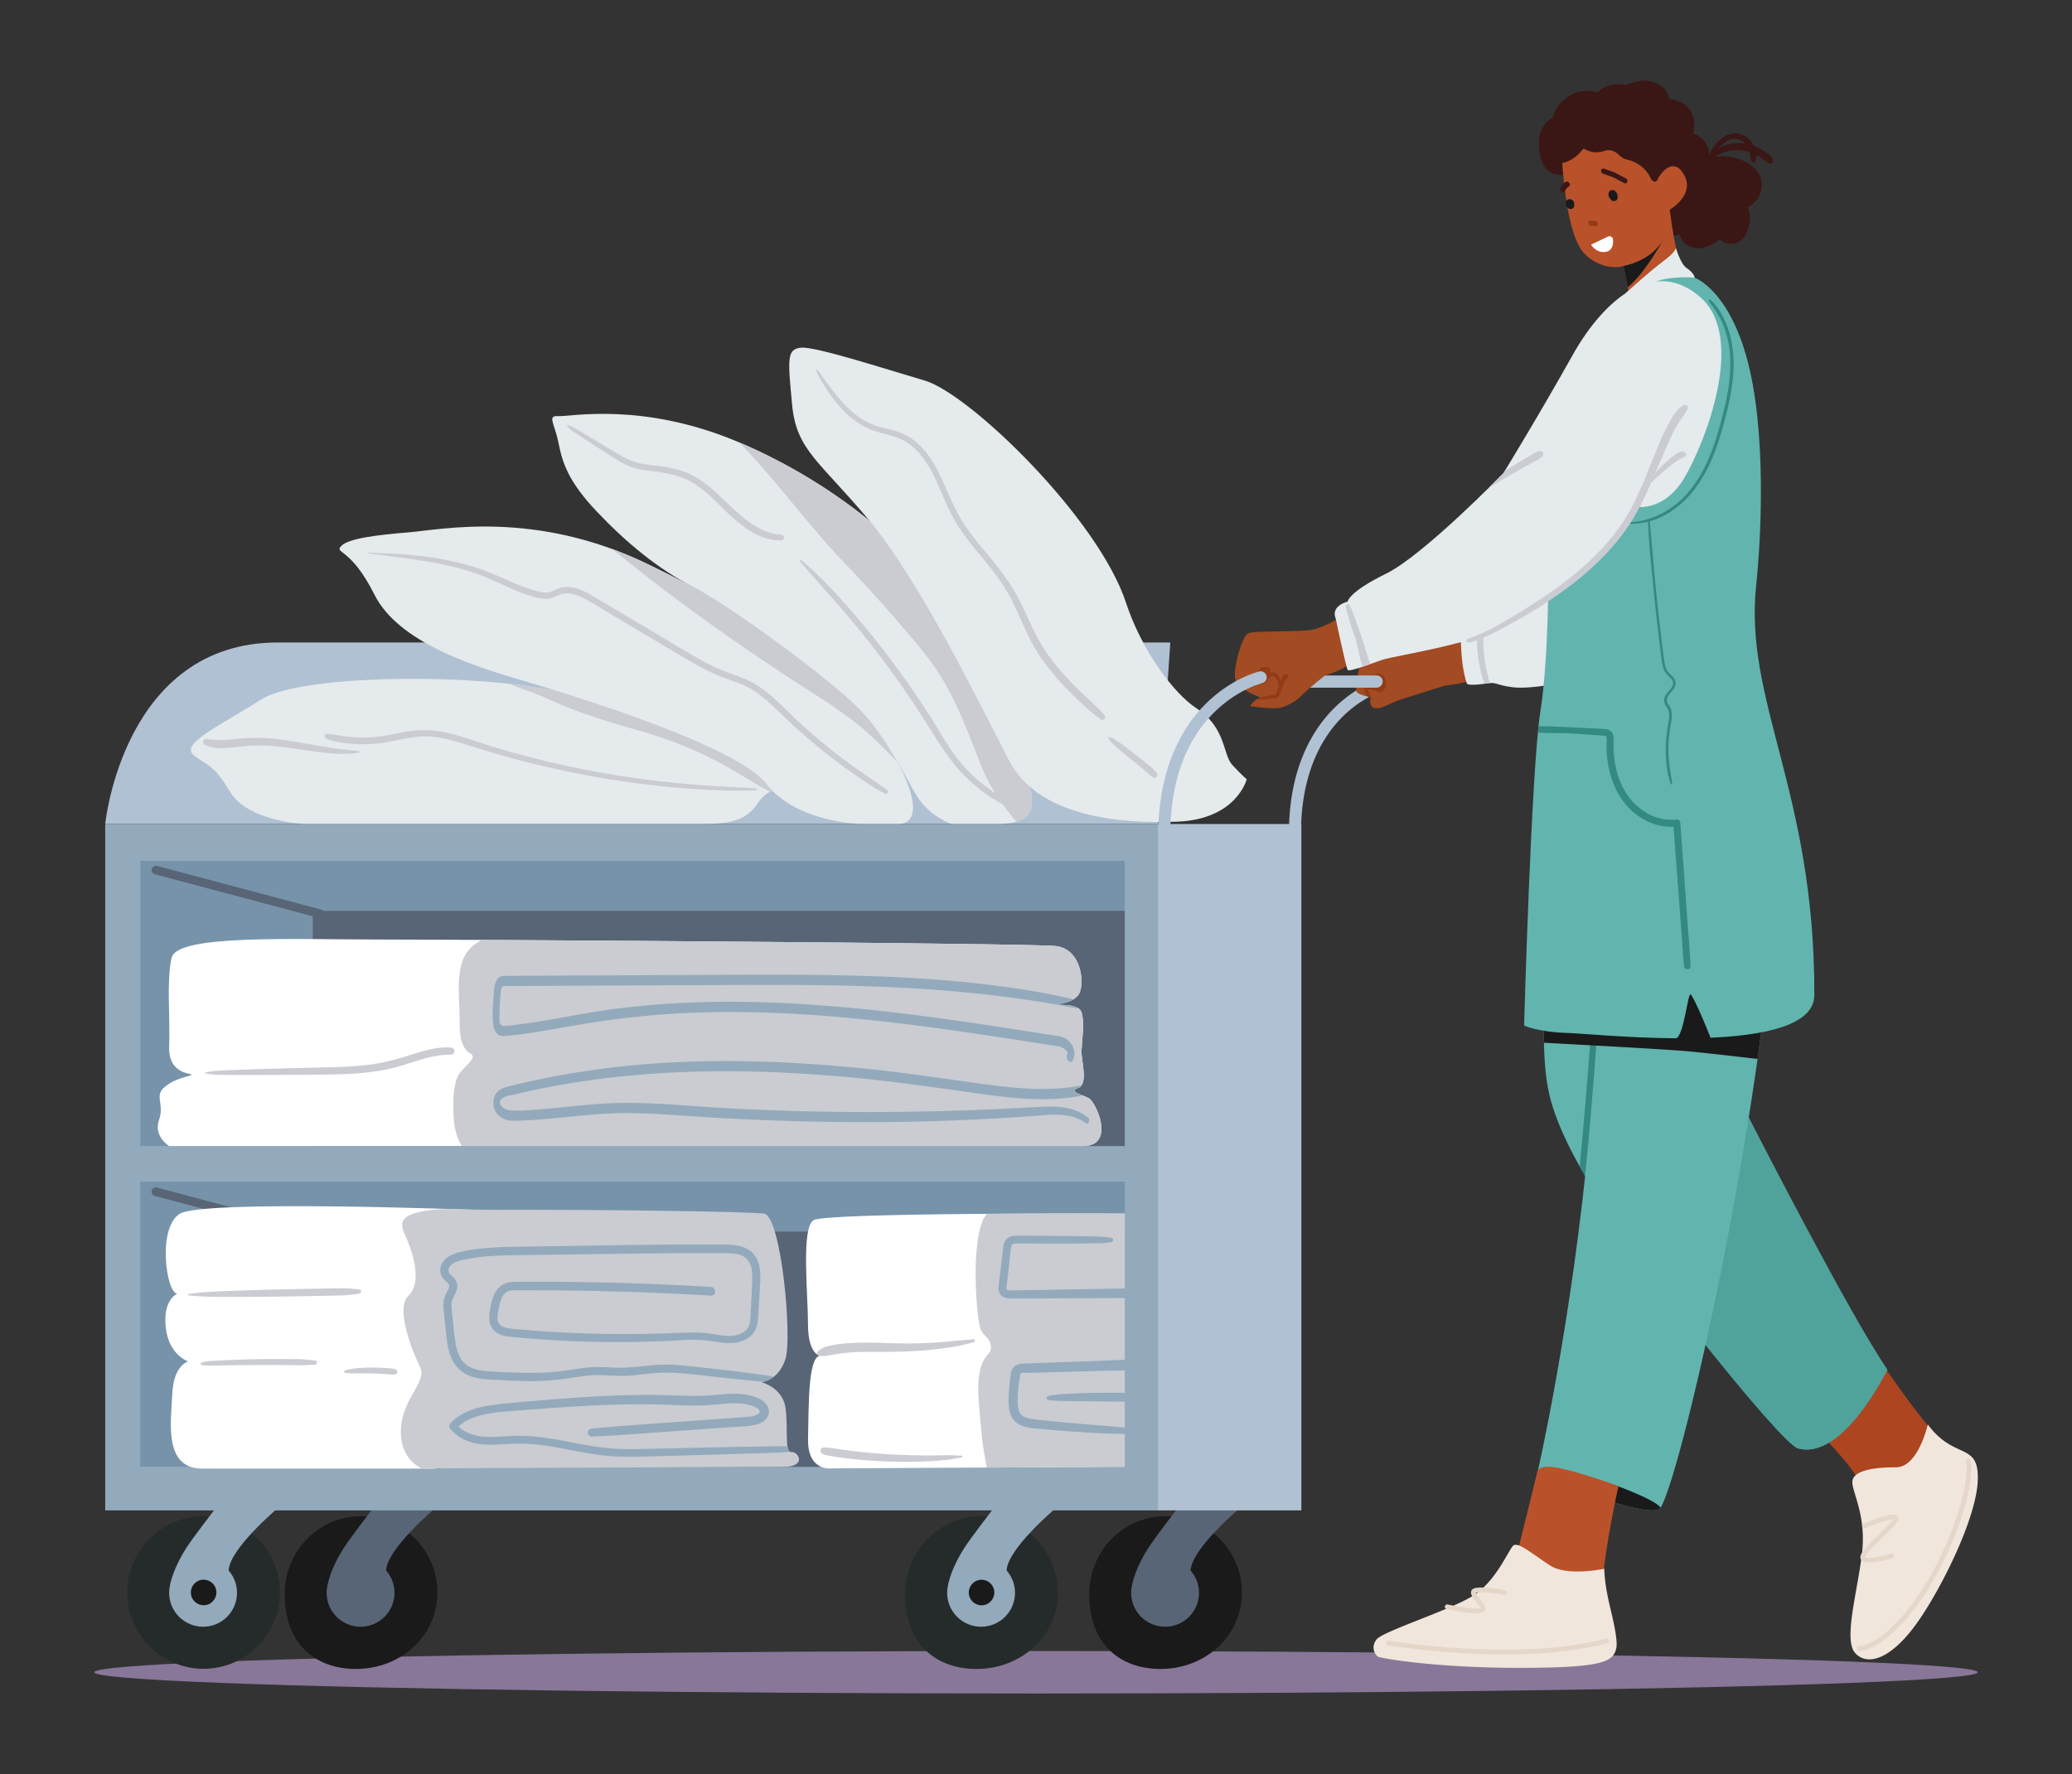 <svg xmlns="http://www.w3.org/2000/svg" width="1544.283" height="1322.633" enable-background="new 0 0 1876.273 1443.942" viewBox="128.13 97.985 1544.283 1322.633" id="hotel-housekeeping-with-towels-trolley"><rect x="128.13" y="97.985" width="1544.283" height="1322.633" fill="#333333" stroke="none"/><path fill="#b0c1d3" d="M206.551 712.294s13.355-135.347 128.632-135.347h665.181l-9 135.347H206.551z"></path><path fill="#e5eaec" d="M705.006 687.371s-5.248-.417-12.649 10.145c-7.401 10.561-16.81 14.778-41.198 14.778H354.736s-41.851-2.023-54.93-23.736c-13.079-21.712-17.002-19.344-27.465-27.722-10.463-8.377 21.882-23.06 50.177-41.222 28.295-18.162 144.695-19.385 206.164-8.965 61.47 10.421 75.142 5.803 116.993 20.361 27.557 9.586 35.056 29.462 46.682 40.37 10.698 10.036 15.506 15.991 12.649 15.991z"></path><path fill="#caccd2" d="M526.073 614.694c4.484 1.616 8.764 3.629 13.112 5.567a323.34 323.34 0 0 0 14.431 6.013c17.479 6.799 35.458 11.951 53.448 17.173 16.851 4.891 33.326 11.102 49.075 18.851 7.954 3.914 15.657 8.266 23.247 12.841 7.053 4.251 14.053 8.608 21.375 12.388.431.223.867.436 1.3.654 1.862-.885 2.945-.81 2.945-.81 2.857 0-1.952-5.955-12.649-15.991-11.626-10.907-19.124-30.784-46.682-40.37-41.852-14.558-55.524-9.94-116.993-20.361-6.488-1.1-13.593-2.068-21.137-2.903 6.088 2.532 12.307 4.707 18.528 6.948zM371.92 645.042c5.178.29 10.235 1.581 15.402 2.151 5.28.583 10.603.768 15.91.552 10.399-.422 20.344-3.196 30.582-4.727 10.601-1.584 20.881-.545 31.212 2.155 10.291 2.69 20.315 6.379 30.488 9.475a693.711 693.711 0 0 0 61.772 15.744 708.448 708.448 0 0 0 62.897 10.052c21.099 2.405 42.286 3.797 63.493 4.805 2.685.128 5.363.366 8.05.501.924.046.785 1.378-.103 1.407-21.356.697-42.703-.368-63.97-2.413a707.657 707.657 0 0 1-63.032-8.937 718.094 718.094 0 0 1-62.224-14.594c-10.263-2.894-20.39-6.191-30.589-9.292-10.023-3.048-20.485-5.649-31.046-4.811-10.397.826-20.438 4.022-30.809 5.089-10.383 1.068-20.923.716-31.171-1.3-2.729-.537-5.091-1.175-7.59-2.395-1.728-.841-1.417-3.582.728-3.462zM282.376 648.922c1.635.332 3.405.352 5.072.477 1.938.146 3.875.275 5.82.269 3.755-.012 7.496-.393 11.227-.781 7.532-.783 14.983-1.111 22.547-.583 14.971 1.045 29.648 4.36 44.445 6.678 4.145.65 8.313 1.276 12.487 1.706 2.182.225 4.363.458 6.545.693.992.107 1.985.205 2.978.306 1.041.106 1.975.469 2.998.674.065.013.057.106 0 .123-.947.287-1.794.691-2.773.861-.763.132-1.541.209-2.309.293a60.023 60.023 0 0 1-5.654.373c-3.857.056-7.744-.11-11.584-.456-7.571-.681-15.083-1.824-22.604-2.901-7.556-1.082-15.124-2.157-22.747-2.64-7.561-.479-15.028-.187-22.551.654-4.128.461-8.26.977-12.418 1.069-2.216.049-4.443.003-6.637-.337-2.211-.342-4.043-1.081-6.102-1.908-2.794-1.119-1.791-5.19 1.26-4.57z"></path><path fill="#e5eaec" d="M769.496 712.294s-47.737-.981-69.971-29.754-143.923-66.045-181.822-77.163c-37.899-11.118-92.829-28.774-110.485-64.086-17.656-35.312-30.081-30.533-24.849-36.192 5.231-5.659 26.157-8.275 50.353-10.237 24.195-1.962 94.166-17.002 177.869 23.541 83.703 40.544 134.056 75.202 164.137 113.784 30.081 38.582 46.16 80.107 22.537 80.107h-27.769z"></path><path fill="#caccd2" d="M631.095 543.802a1599.33 1599.33 0 0 0 56.358 40.151 2214.482 2214.482 0 0 0 28.579 19.135c9.492 6.248 19.137 12.259 28.612 18.531 9.286 6.148 18.359 12.648 26.862 19.85 7.887 6.68 15.183 14.021 22.383 21.425 1.106 1.138 2.212 2.275 3.319 3.411-5.799-10.85-13.509-22.611-22.48-34.118-30.081-38.582-80.434-73.24-164.137-113.784a285.98 285.98 0 0 0-26.262-11.15c15.46 12.352 30.897 24.712 46.766 36.549zM789.302 686.845c-11.565-8.108-23.362-15.857-34.605-24.421-11.257-8.575-22.062-17.731-32.45-27.338-9.882-9.141-19.015-19.549-30.544-26.694-5.957-3.692-12.548-6.033-19.116-8.378-6.735-2.404-13.204-5.238-19.503-8.631-13.236-7.129-26.008-15.192-38.935-22.863l-39.81-23.623c-5.871-3.484-11.899-7.368-18.673-8.804-3.273-.694-6.677-.795-9.927.079-3.223.867-6.049 3.05-9.396 3.459-3.413.417-6.974-.642-10.227-1.559-3.445-.971-6.824-2.149-10.153-3.46-6.511-2.563-12.821-5.6-19.259-8.333-26.28-11.155-55.257-14.914-83.577-15.879-3.554-.121-7.107-.289-10.66-.436-.355-.015-.336.5 0 .54 7.124.86 14.219 1.894 21.334 2.783 7.178.897 14.379 1.957 21.52 3.109 14.004 2.259 27.903 5.47 41.194 10.486 13.128 4.954 25.429 12.206 39.017 15.92 3.254.89 6.712 1.768 10.111 1.607 3.494-.166 6.282-1.741 9.44-3.028 6.497-2.649 13.317.028 19.134 3.139 6.55 3.504 12.852 7.527 19.236 11.322l19.732 11.729c13.019 7.739 25.992 15.561 39.076 23.19 6.278 3.661 12.655 7.183 19.335 10.063 6.42 2.768 13.151 4.713 19.586 7.437 12.569 5.322 21.976 15.086 31.659 24.366a435.729 435.729 0 0 0 65.715 51.826c2.94 1.89 6.038 3.533 9.112 5.192 1.859 1.003 3.326-1.614 1.634-2.8z"></path><path fill="#e5eaec" d="M870.973 712.294c24.496 0 30.329-9.544 23.913-29.958-6.416-20.413-18.664-54.242-47.243-111.665-28.579-57.424-95.652-111.717-167.974-142.629-72.322-30.912-126.564-19.247-135.313-19.83-8.749-.583-2.916 5.249 0 19.83s6.999 28.579 28.579 51.326c21.58 22.746 45.366 42.801 72.86 56.783s103.656 69.986 124.147 91.828 32.638 49.357 42.039 64.194c9.401 14.837 25.524 20.122 25.524 20.122h33.468z"></path><path fill="#caccd2" d="M894.886 682.336c-6.416-20.413-18.664-54.242-47.243-111.665-28.579-57.423-95.652-111.717-167.975-142.629-.241-.103-.476-.194-.716-.295 9.708 9.705 18.685 20.161 27.539 30.633 9.76 11.543 19.292 23.277 29.082 34.793 4.968 5.844 10.006 11.628 15.168 17.3 5.323 5.849 10.933 11.441 16.325 17.228a1202.995 1202.995 0 0 1 32.182 35.948c10.047 11.689 20.36 23.364 28.673 36.382 7.533 11.796 13.541 24.445 18.947 37.333 2.713 6.469 5.278 12.998 7.84 19.528 2.541 6.475 4.937 13.04 7.936 19.321a133.841 133.841 0 0 0 7.05 12.864 114.004 114.004 0 0 1-17.062-13.462c-5.703-5.467-10.745-11.509-15.247-17.996-4.856-6.998-9.015-14.404-13.535-21.615-17.648-28.158-37.406-54.931-59.059-80.139-12.196-14.198-24.977-27.97-39.239-40.122-.707-.602-1.626.312-1.019 1.019 10.962 12.752 22.333 25.145 33.287 37.907a672.373 672.373 0 0 1 31.344 39.395c9.955 13.527 19.497 27.351 28.482 41.543 8.811 13.916 17.298 28.324 28.854 40.195 5.992 6.156 12.681 11.652 19.854 16.378a116.735 116.735 0 0 0 9.002 5.357 164.77 164.77 0 0 0 9.048 11.453c.449.521.913 1.027 1.368 1.542 11.823-3.605 13.948-12.813 9.114-28.196z"></path><path fill="#e5eaec" d="M1057.322 678.943s-7.507 29.827-51.648 31.589c-44.14 1.762-103.975-3.92-125.555-45.71-21.58-41.79-66.561-133.898-103.905-178.577-37.344-44.679-54.506-52.53-57.696-86.369-3.19-33.839-4.171-41.709 6.619-42.679 10.79-.969 59.036 14.725 92.295 24.534 33.26 9.809 129.142 102.252 149.986 165.772 11.49 35.013 35.249 67.285 52.423 78.514 22.258 14.553 19.496 34.353 26.714 42.2 7.219 7.847 10.767 10.726 10.767 10.726z"></path><path fill="#caccd2" d="M710.441 496.68c-23.176-1.895-37.281-22.678-53.931-36.112-4.354-3.512-8.983-6.71-14.074-9.062-5.622-2.597-11.598-4.217-17.686-5.275-6.159-1.07-12.428-1.422-18.563-2.624-6.019-1.18-11.362-3.656-16.625-6.742-6.31-3.699-12.548-7.534-18.823-11.292-3.156-1.89-6.307-3.79-9.476-5.659-3.125-1.842-6.201-3.946-9.724-4.907-.588-.161-.945.553-.57.978 2.157 2.443 4.977 4.112 7.685 5.893 2.814 1.85 5.64 3.681 8.466 5.512 5.637 3.651 11.248 7.337 16.915 10.943 5.096 3.242 10.288 6.405 16.081 8.249 5.99 1.906 12.298 2.362 18.487 3.247 6.194.885 12.378 2.142 18.238 4.38 5.347 2.042 10.296 5.102 14.786 8.63 8.914 7.003 16.291 15.696 24.912 23.027 9.552 8.123 20.917 15.355 33.901 14.928 2.676-.091 2.616-3.901.001-4.114zM951.29 631.149c-3.759-4.459-8.075-8.339-12.336-12.308-4.189-3.902-8.31-7.879-12.289-11.996-7.931-8.204-15.347-16.936-21.381-26.646-6.403-10.304-10.86-21.61-16.23-32.451-5.196-10.492-11.668-20.033-18.977-29.159-7.071-8.831-14.639-17.278-21.157-26.54-6.957-9.886-11.719-20.714-16.532-31.743-4.423-10.135-9.33-20.189-16.912-28.38-3.515-3.797-7.617-7.167-12.219-9.561-5.19-2.701-10.862-3.909-16.495-5.301-5.263-1.3-10.241-3.087-14.92-5.852-4.247-2.51-8.095-5.608-11.644-9.025-7.406-7.132-13.379-15.628-19.482-23.857-.728-.982-1.348-2.085-2.13-3.023-.745-.894-1.665-1.688-2.488-2.514-.031-.031-.09 0-.075.044.359 1.055.64 2.191 1.096 3.205.547 1.215 1.337 2.35 1.971 3.523a127.665 127.665 0 0 0 3.832 6.631 110.855 110.855 0 0 0 9.065 12.536c6.376 7.644 13.999 14.486 23.123 18.658 5.286 2.417 10.88 3.628 16.466 5.124 5.407 1.448 10.405 3.552 14.881 6.96 8.518 6.484 14.21 15.965 18.726 25.492 5.264 11.103 9.342 22.754 15.83 33.249 5.962 9.645 13.311 18.335 20.483 27.083 7.245 8.838 14.295 17.812 19.644 27.956 5.734 10.875 9.973 22.466 15.736 33.329 5.479 10.329 12.507 19.748 20.277 28.461 3.802 4.263 7.818 8.338 11.918 12.314 4.162 4.038 8.336 8.191 12.865 11.819 2.257 1.809 4.46 3.584 6.864 5.201 2.054 1.383 3.905-1.55 2.49-3.229z"></path><ellipse cx="900.272" cy="1344.658" fill="#879" rx="701.947" ry="15.84"></ellipse><path fill="#b0c1d3" d="M1093.313 723.217a4.482 4.482 0 0 1-4.482-4.482c0-46.767 16.738-74.676 30.779-89.853 15.389-16.634 30.788-21.995 31.436-22.215a4.482 4.482 0 0 1 2.893 8.484c-.186.065-14.252 5.064-28.092 20.191-18.352 20.059-28.053 48.896-28.053 83.393a4.48 4.48 0 0 1-4.481 4.482z"></path><path fill="#252b2a" d="M802.832 1285.204c-.708 40.171 25.327 58.606 56.881 56.881 31.367-1.715 56.881-25.466 56.881-56.881 0-31.414-25.466-56.881-56.881-56.881s-56.328 25.472-56.881 56.881z"></path><path fill="#93aabc" d="M846.624 1252.321c5.093-8.019 21.821-29.633 21.821-29.633h46.16s-35.692 30.08-36.221 46.144c3.877 4.444 6.243 10.24 6.243 16.601 0 13.966-11.322 25.287-25.288 25.287-13.966 0-25.287-11.322-25.287-25.287.001-7.815 4.535-20.458 12.572-33.112z"></path><path fill="#3a1714" d="M1443.973 211.279c-2.328-1.647-4.854-2.965-7.486-4.054-.328-.136-.665-.252-.997-.378-.056-.118-.1-.239-.158-.357-1.933-3.901-5.393-6.865-9.501-8.271-8.934-3.057-16.84 3.278-21.321 10.512-.883 1.425-1.719 2.997-2.37 4.642-.197-2.907-1.024-5.789-2.627-8.463a16.81 16.81 0 0 0-9.419-7.393c.061-1.082 6.075-22.54-18.061-25.739-.842-4.97-3.448-8.887-8.741-11.452-11.908-5.773-21.49 1.608-24.7.932-6.621-1.394-15.369.524-20.034 5.819a23.6 23.6 0 0 0-11.505-1.16c-10.312 1.534-19.403 10.536-21.617 19.641-15.749 9.105-9.827 30.131-6.844 35.64 1.603 2.96 4.389 5.194 7.52 6.356 1.771.657 3.738.989 5.627.963.984-.014 1.978-.269 2.941-.617 2.021.961 4.528 1.04 6.677-.162 1.939-1.085 3.976-3.369 5.169-5.913 2.02.875 4.206 1.224 6.588.615 2.71-.692 4.923-2.447 6.821-4.472 2.605 2.127 5.839 3.387 9.336 3.285 3.256-.094 6.252-1.206 9.068-2.714a13.208 13.208 0 0 0 3.759 5.881c2.974 2.664 6.652 3.871 10.464 4.551-.119 5.095-1.093 10.17-.495 15.27.617 5.257 2.285 10.324 5.031 14.864 4.167 6.888 14.563 17.93 23 13.563.023.153.025.305.054.458.761 4.076 4.113 7.214 7.812 8.746 7.723 3.199 15.865-.411 21.959-5.509 2.184 2.031 5.091 3.225 8.131 3.333 4.426.157 8.237-2.324 10.642-5.91 2.385-3.556 3.418-8.142 3.599-12.369.13-3.035-.386-6.083-1.678-8.775 3.827-1.976 7.096-5.055 8.906-9.002 2.506-5.464 2.379-12.096-1.124-17.12-3.453-4.952-8.904-8.077-14.495-10.069-5.53-1.97-11.597-2.56-17.388-1.529a29.012 29.012 0 0 1 2.322-1.486c3.992-2.282 8.635-3.477 13.221-3.588 3.503-.085 7.026.502 10.348 1.646.021.085.051.167.071.253.432 1.86-.032 4.182.857 5.883v.008c.085 1.761 2.518 2.115 3.066.415l.042-.131c.93-1.173.969-2.741.827-4.275a38.436 38.436 0 0 1 3.904 2.421c.954.674 1.905 1.315 2.802 2.066 1.055.885 1.91 1.765 3.387 1.736 1.174-.023 2.179-.978 2.176-2.176-.007-2.673-3.579-5.009-5.566-6.415zm-23.477-6.425c-3.941.422-7.755 1.538-11.228 3.369 2.493-2.932 5.617-5.567 9.393-6.419 3.711-.837 7.678.642 10.331 3.305-2.81-.453-5.677-.557-8.496-.255z"></path><path fill="#b9522a" d="M1393.618 322.821s-2.709-3.887-11.533 4.463c-9.028 8.555-19.76 18.646-26.24 24.473-12.806 11.526-8.54 2.65-9.504-7.306-1.955-20.186-10.391-58.433-10.391-58.433l18.268-17.732 17.519-22.555s3.682 41.404 11.365 54.21c7.685 12.807 10.516 22.88 10.516 22.88z"></path><path fill="#1a1a1a" d="M1342.633 311.051c8.793-8.148 15.341-18.012 21.563-28.176 1.784-2.915 3.505-5.917 4.643-9.151 1.157-3.287 1.976-6.716 2.555-10.15.499-2.957.831-5.994 1.294-9.001-.634-5.307-.95-8.842-.95-8.842l-17.519 22.555-18.268 17.732s2.66 12.062 5.339 26.214c.444-.397.906-.776 1.343-1.181z"></path><path fill="#b9522a" d="M1381.555 225.669c-3.639-4.851-8.567-4.817-12.84-.85-1.679 1.559-3.094 3.406-4.34 5.323-.943 1.451-1.223 4.051-3.758 3.05-1.333-.526-2.12-1.89-2.695-3.202-.578-1.317-5.064-10.525-17.916-13.239-2.668-.563-4.469-2.644-6.571-4.38-5.024-4.147-9.474-1.879-10.46-1.575-4.437 1.369-9.429.825-13.466-1.468-.265-.15-.537-.312-.841-.334-.677-.05-1.186.574-1.592 1.119-3.532 4.747-8.802 8.171-14.575 9.469.143 3.406.449 6.673.852 10.029.689 5.744 3.764 45.651 15.978 57.795 8.123 8.076 18.92 10.81 26.578 9.368 17.683-3.329 30.545-12.803 35.444-27.962 1.633-5.053 1.492-8.243 1.239-14.543-.001-.001 21.367-12.063 8.963-28.6z"></path><path fill="#ac4520" d="M1522.377 1102.018s44.307 66.748 58.84 75.225c12.2 7.117 21.801 12.111 16.956 38.757-4.844 26.645-53.337 123.174-77.368 117.452-25.434-6.056 9.689-79.935-1.211-118.692-9.464-33.65-80.012-86.737-80.012-86.737l82.795-26.005z"></path><path fill="#61b5ae" d="M1534.783 1119.161s-34.87 67.968-66.785 58.511c-7.022-2.08-51.254-57.447-86.88-102.247-27.967-35.189-53.44-69.8-71.786-101.136a372.125 372.125 0 0 1-3.877-6.785c-9.291-16.596-16.419-32.175-20.674-46.336-10.638-35.461-6.525-85.155 7.092-288.419l93.559-24.823-7.27 216.314s109.339 225.18 156.621 294.921z"></path><path fill="#4fa39a" d="M1424.076 916.561c-19.713 39.133-38.475 98.924-60.954 136.631 10.246 14.312 20.745 28.239 31.003 41.143 35.62 44.803 66.857 81.24 73.878 83.334 33.688 10.047 66.786-58.511 66.786-58.511-27.971-41.257-98.104-177.689-110.713-202.597z"></path><path fill="#61b5ae" d="M1454.703 694.212c-.798 187.99-72.542 501.975-88.876 527.677l-.071.106c-3.227 4.846-22.577.13-42.707-6.442-24.102-7.849-49.315-18.381-49.315-18.381s26.005-112.294 39.007-254.14c13.003-141.845 21.655-312.899 21.655-312.899l120.307 64.079z"></path><path fill="#1a1a1a" d="m1365.827 1221.889-.071.106c-3.227 4.846-22.577.13-42.707-6.442l6.702-11.159c-.001.001 31.395 11.124 36.076 17.495z"></path><path fill="#338a80" d="M1329.698 696.71c-2.506 46.573-11.927 198.69-20.107 276.717a2.356 2.356 0 0 1-.26.863 372.125 372.125 0 0 1-3.877-6.785c8.026-79.351 17.081-225.558 19.527-271.055a2.364 2.364 0 0 1 2.482-2.234 2.367 2.367 0 0 1 2.235 2.494z"></path><path fill="#b9522a" d="M1325.495 1291.926c2.08 14.078 4.823 23.795 3.995 31.289-.024.308-.059.615-.106.91-2.53 16.395-18.582 12.731-47.565 13.995-28.984 1.265-125.072-.13-126.337-8.948-1.253-8.818 21.738-16.029 42.849-23.936.627-.236 1.265-.473 1.915-.745.65-.26 1.3-.508 1.95-.792 19.74-8.121 45.083-23.759 52.837-38.795 1.844-3.558 3.783-9.386 5.65-16.052.496-1.761 4.977-20.012 8.558-34.599 2.27-9.22 4.161-16.974 4.456-18.18l.036-.083v-.024c.118-.496.236-.981.354-1.466 1.005-1.962 4.799-4.799 18.972-1.466 8.995 2.116 26.005 7.092 41.372 13.002-1.324 5.296-3.215 14.622-5.071 24.575-3.097 16.69-6.052 35.178-5.898 39.528.296 8.264 1.1 15.463 2.033 21.787z"></path><path fill="#ee9264" d="m1273.73 1195.963-.028.114.03-.085-.002-.029zM1273.73 1195.963c.12-.486.241-.973.36-1.461-.371.724-.366 1.329-.36 1.461z"></path><path fill="#f1e6dc" d="M1332.658 1327.198c-2.364 9.456-9.456 14.185-72.105 14.185s-102.838-7.092-105.202-8.274c-1.3-.65-2.967-2.742-3.392-5.473-.366-2.234.095-4.882 2.211-7.53 4.728-5.91 53.192-21.277 70.923-31.915 17.731-10.639 27.187-34.279 30.733-37.826 3.546-3.546 14.776 6.501 27.778 14.776 13.002 8.274 40.19 2.364 40.19 2.364.591 17.116 5.39 31.041 7.754 44.008 1.264 6.89 1.926 12.399 1.11 15.685zM1602.165 1201.901a61.6 61.6 0 0 1-.638 6.572c-4.468 30.603-30.154 80.19-46.643 102.176-17.731 23.641-34.279 29.551-43.736 20.095-9.456-9.456 1.182-44.918 4.728-74.469 2.636-21.939-3.203-37.353-5.898-46.75-.189-.662-.366-1.3-.532-1.915-.603-2.352-.898-4.255-.662-5.709 1.182-7.092 13.593-10.047 32.506-10.047 16.49 0 23.641-31.915 23.641-31.915 6.986 9.444 13.759 13.83 19.575 16.761 10.898 5.508 18.427 5.922 17.659 25.201z"></path><path fill="#e5d6ca" d="M1228.17 1300.606c-3.987 0-10.655-.659-21.765-2.997a1.773 1.773 0 1 1 .73-3.47c10.105 2.126 22.054 3.674 24.454 2.724-.26-.991-2.05-3.229-3.154-4.609-2.291-2.863-4.269-5.337-3.923-7.563.136-.875.609-1.605 1.369-2.112 3.847-2.565 19.166.051 23.769.915a1.772 1.772 0 0 1 1.416 2.069 1.77 1.77 0 0 1-2.069 1.416c-8.478-1.588-18.66-2.596-20.949-1.558.25.986 2.049 3.234 3.157 4.619 2.291 2.863 4.269 5.337 3.923 7.563-.136.875-.609 1.605-1.369 2.112-.473.313-1.855.891-5.589.891zM1521.312 1262.816c-1.963 0-3.658-.252-4.785-.896-1.173-.671-1.615-1.599-1.781-2.259-.789-3.155 3.655-7.903 13.984-17.984 3.874-3.781 9.002-8.786 10.451-11.056-3.213.035-12.803 3.217-20.845 6.602a1.774 1.774 0 0 1-1.376-3.268c6.039-2.542 20.517-8.263 24.5-6.459.945.428 1.343 1.118 1.511 1.622.835 2.504-2.376 5.933-11.763 15.096-4.752 4.639-12.656 12.351-12.995 14.59 1.319 1.263 10.286.113 19.03-2.457a1.772 1.772 0 1 1 1.001 3.402c-2.13.627-10.823 3.067-16.932 3.067zM1249.412 1331.336c-45.99 0-86.005-6.547-86.626-6.651a1.773 1.773 0 1 1 .584-3.498c.959.159 96.68 15.812 161.736-1.613a1.77 1.77 0 0 1 2.171 1.254 1.772 1.772 0 0 1-1.254 2.171c-23.535 6.306-51.002 8.337-76.611 8.337zM1514.031 1328.595c-.264 0-.427-.013-.484-.019a1.774 1.774 0 0 1 .32-3.532c.12.005 4.017.191 10.867-3.687 6.455-3.653 16.882-11.734 29.901-29.488 11.955-16.302 22.736-37.148 30.357-58.698 6.939-19.623 10.063-36.639 8.355-45.519a1.773 1.773 0 0 1 3.482-.67c3.682 19.142-13.043 71.132-39.335 106.984-24.178 32.972-40.446 34.629-43.463 34.629z"></path><path fill="#1a1a1a" d="M1387.902 881.887c16.739 1.653 33.45 3.592 50.154 5.569a2249.57 2249.57 0 0 0 5.668-42.764c-7.845.647-15.692 1.266-23.545 1.822-25.647 1.816-27.341-16.934-53.064-17.222-12.989-.146-50.061 19.712-63.043 19.302-6.535-.207-13.07-.403-19.607-.496-1.796-.026-3.627-.135-5.468-.238-.264 10.432-.315 19.484-.14 27.482 2.081.203 90.661 4.729 109.045 6.545z"></path><path fill="#a34b22" d="M1204.888 609.161s-19.837 6.15-31.272 9.809c-11.435 3.659-15.552 8.004-20.812 6.861-5.26-1.143-2.903-7.905-2.903-7.905s-8.532-1.701-10.591-3.988c-2.058-2.287 3.859-28.729 5.589-33.918 1.729-5.189 36.949-.844 47.241-1.301 10.292-.457 25.157-10.063 25.843-9.834.686.229 8.591 32.756 5.507 36.135-2.177 2.384-18.602 4.141-18.602 4.141z"></path><path fill="#933b16" d="M1159.794 602.509c-1.156-1.834-3.492-2.978-5.621-2.247-2.267.778-3.246 3.175-3.459 5.386-.096.995.018 2.049.305 3.054-2.386-.231-5.515-.015-6.054 2.75-.297 1.524.455 3.027 1.249 4.277a7.165 7.165 0 0 0 1.557 1.711c.577.468 1.007.85 1.772.843a.363.363 0 0 0 .357-.357c.022-.883-.534-1.644-.898-2.432-.398-.865-.967-1.777-1.141-2.723-.039-.212-.094-.496.012-.704a.342.342 0 0 1 .187-.05 10.55 10.55 0 0 1 2.893.288c2.06.508 4.044 1.894 6.236 1.495 2.409-.439 3.606-2.704 3.805-4.953.182-2.026-.099-4.592-1.2-6.338z"></path><path fill="#b0c1d3" d="M1154.171 610.65h-75.268a4.561 4.561 0 1 1 0-9.122h75.268a4.562 4.562 0 0 1 0 9.122z"></path><path fill="#e5eaec" d="M1216.954 565.615s-1.092 25.717 4.359 41.79c.599 1.766 8.868 1.05 15.482 0 6.614-1.05 6.401 1.331 18.676 2.918 12.275 1.587 41.61-2.595 67.3-12.609 27.771-10.825 4.236-85.887 1.06-92.192-3.176-6.307-106.877 60.093-106.877 60.093z"></path><path fill="#61b5ae" d="M1391.179 304.997s27.719 9.751 41.169 69.212c13.45 59.461 6.749 141.473 4.843 158.369-9.953 88.233 43.542 154.467 43.18 307.217-.053 22.445-36.636 30.058-77.352 31.815-4.013-10.303-12.587-30.519-14.872-32.262-2.038-1.555-5.336 32.721-11.115 32.677-36.092-.274-70.099-3.617-79.951-3.915-23.409-.708-33.033-5.627-33.033-5.627s5.336-190.454 12.081-233.634c6.745-43.18 6.037-111.844 6.037-117.507s61.293-193.791 73.619-206.345c12.326-12.554 35.394 0 35.394 0z"></path><path fill="#338a80" d="M1420.013 363.089c-.525-7.682-2.049-15.341-4.832-22.532-2.697-6.97-6.544-13.882-12.079-19.001-.857-.792-1.96.38-1.255 1.256 4.221 5.244 7.88 10.766 10.46 17.013 2.54 6.152 4.152 12.71 4.913 19.316 1.742 15.126-.766 30.345-4.345 45.023-6.379 26.157-15.368 55.158-38.226 71.669-11.504 8.309-26.348 13.196-40.58 10.882-.231-.038-.336.297-.099.359 12.855 3.345 25.889.346 37.174-6.318 11.829-6.985 20.841-17.477 27.454-29.407 7.07-12.755 11.481-26.8 15.188-40.842 4.07-15.412 7.324-31.394 6.227-47.418z"></path><path fill="#a34b22" d="M1115.579 601.583s-13.267 10.51-17.011 14.648c-3.744 4.138-12.02 9.064-17.931 9.655-5.911.591-18.128-.985-20.099-1.379-1.97-.394 4.035-5.495 6.28-6.17 2.245-.675-9.629-3.485-11.797-7.426-2.168-3.941-4.729.788-6.305-6.897-1.577-7.685 4.926-31.527 9.655-33.892 4.729-2.365 41.971-.394 50.641-3.35 8.67-2.956 14.708-6.6 14.708-6.6s8.848 29.743 8.848 32.922c0 3.18-16.989 8.489-16.989 8.489z"></path><path fill="#933b16" d="M1085.093 600.917c-1.117 1.401-1.948 2.93-2.633 4.527-.374-2.637-1.957-5.096-4.584-5.974-.962-.321-1.914-.308-2.816-.07.009-.174.029-.353.034-.521.036-1.276-.221-2.542-1.404-3.256-.881-.532-1.898-.426-2.877-.41-.979.016-2.018-.06-2.901.439-1.284.726-1.499 1.944-1.601 3.281-.118 1.549-.048 3.128.051 4.678.094 1.462.339 3.564 1.799 4.317 1.756.905 3.099-.92 4.105-2.076.889-1.021 1.682-2.231 2.73-3.099.753-.623 1.598-.789 2.503-.412 1.161.484 1.99 1.523 2.461 2.66.284.688.417 1.422.663 2.122.196.558.392 1.103.615 1.643-.48 1.488-.911 3-1.379 4.499a45.575 45.575 0 0 1-.524 1.606c-.082.233-.14.503-.261.716-.138.243.145.06-.2.176-.582.197-1.315.193-1.922.286-.686.105-1.371.215-2.055.33-2.757.462-5.421 1.085-8.079 1.956-.661.216-.594 1.331.173 1.276 2.885-.207 5.737-.531 8.61-.855 1.345-.152 2.783-.142 4.103-.437 1.29-.288 1.749-1.303 2.215-2.421 1.743-4.181 2.453-9.057 5.771-12.386 1.703-1.708-1.152-4.408-2.597-2.595z"></path><path fill="#e5eaec" d="M1123.601 559.039s7.812 36.862 8.967 38.409c1.155 1.547 15.539-4.047 25.661-7.51 10.122-3.463 77.249-12.786 103.62-30.9 26.371-18.113 67.037-52.652 84.498-83.327 0 0 21.708 4.719 37.281-21.708s45.776-103.822 12.27-134.024c-33.506-30.203-71.259-.944-95.799 42.944-24.54 43.888-51.439 87.776-51.439 87.776s-59.608 61.349-87.614 75.035-28.479 20.764-28.479 20.764-12.744 2.901-8.966 12.541z"></path><path fill="#caccd2" d="M1376.035 418.761c1.475-2.778 3.075-5.494 4.851-8.091 1.845-2.699 3.991-5.277 5.105-8.391.641-1.79-1.481-2.848-2.888-2.22-5.149 2.299-8.427 8.597-11.053 13.292-2.882 5.155-5.266 10.566-7.559 16.003a1081.652 1081.652 0 0 0-12.701 31.449 2.43 2.43 0 0 0-.775 1.017c-4.084 9.92-9.101 19.45-15.249 28.248-6.126 8.766-13.251 16.805-20.938 24.228-16.36 15.8-35.156 28.635-54.487 40.493-5.998 3.679-12.022 7.255-18.211 10.607-6.374 3.452-13.588 6.51-20.374 9.055-1.842.691-.518 3.109 1.869 2.466 12.395-3.338 23.597-10.268 34.85-16.323 10.765-5.793 21.132-12.432 31.118-19.48 18.107-12.781 35.014-27.545 48.267-45.414 4.594-6.193 8.756-12.753 12.182-19.668l.28.005c.912-1.885 1.791-3.773 2.678-5.6 2.007-4.131 3.833-8.355 5.648-12.58 3.534-3.301 7.164-6.494 10.834-9.655a93.614 93.614 0 0 1 7.346-5.73c1.299-.911 2.607-1.836 4.022-2.562 1.335-.685 2.964-1.074 3.662-2.533.288-.601.281-1.363-.239-1.85-2.636-2.468-6.767.757-8.972 2.436a98.172 98.172 0 0 0-7.953 6.746 58.126 58.126 0 0 0-5.749 6.329c2.423-5.539 4.87-11.068 7.222-16.638 2.234-5.289 4.52-10.566 7.214-15.639zM1262.485 447.232a716.723 716.723 0 0 1 7.501-4.228c2.483-1.38 5.168-2.602 7.397-4.373.424-.337.686-.994.738-1.617l.009-.012c.71-.963-.24-2.502-1.389-2.42l-.031.002c-.546-.304-1.179-.432-1.806-.21-2.679.947-5.143 2.633-7.593 4.054a696.18 696.18 0 0 0-7.421 4.365c-3.473 2.071-6.896 4.219-10.303 6.391-.594.974-.927 1.517-.927 1.517s-4.247 4.372-11.005 11.039c3.296-1.99 6.589-3.981 9.904-5.923 4.952-2.901 9.944-5.737 14.926-8.585zM1147.636 587.758c-1.425-4.341-2.682-8.731-4.122-13.067-1.457-4.384-3.003-8.744-4.531-13.104-1.569-4.478-3.124-8.87-5.349-13.058-.411-.774-2.721.506-2.581 1.28.847 4.667 2.402 9.058 3.658 13.633 1.282 4.669 3.502 8.747 4.511 13.483.945 4.44 1.812 8.923 3.004 13.307.438 1.609.992 3.188 1.592 4.748a426.654 426.654 0 0 0 5.633-1.955c-.663-1.736-1.236-3.504-1.815-5.267z"></path><path fill="#e5eaec" d="m1359.172 309.349-14.964 8.162-4.755-.72s17.97-16.381 28.658-24.349c10.688-7.968 8.91-10.098 8.91-10.098s3.573 12.291 7.893 15.219c6.265 4.247 6.265 7.433 6.265 7.433s-20.489-1.93-32.007 4.353z"></path><path fill="#caccd2" d="M1238.537 607.2c-1.056-3.775-2.025-7.586-2.815-11.424a100.298 100.298 0 0 1-1.708-12.064 100.785 100.785 0 0 1-.314-6.24c-.043-2.222.287-4.202-1.078-6.059-.508-.691-1.657-1.106-2.322-.301-.71.859-1.214 1.441-1.341 2.602-.124 1.13-.048 2.306-.023 3.443.046 2.083.157 4.165.333 6.241a102.717 102.717 0 0 0 2.019 13.274 74.27 74.27 0 0 0 3.328 11.056c.737-.102 1.469-.21 2.179-.323a21.056 21.056 0 0 1 1.742-.205z"></path><path fill="#338a80" d="M1385.18 776.363c-.987-13.739-1.962-27.479-2.964-41.216l-1.722-23.639c-.093-1.276-1.131-2.8-2.617-2.617-18.656 2.297-35.065-11.057-41.959-27.58-3.778-9.056-5.204-18.946-5.234-28.71-.007-2.283.376-4.814-.38-7.016-.813-2.371-2.8-3.668-5.213-4-2.742-.377-5.569-.359-8.331-.503-2.943-.154-5.886-.3-8.83-.443l-19.487-.948c-4.545-.221-9.101-.278-13.654-.337a494.31 494.31 0 0 0-.5 4.858c9.732.409 20.266.152 29.378.826 5.784.428 11.569.847 17.355 1.255 1.133.08 2.373.042 3.485.292.849.191.986.519 1.055 1.378.185 2.288-.12 4.665-.087 6.964.281 19.459 7.154 39.547 23.478 51.227 7.641 5.467 17.089 8.69 26.516 8.174 1.972 26.74 3.969 53.479 5.967 80.218.588 7.878 1.059 15.775 1.808 23.639.294 3.083 5.06 3.19 4.897 0-.714-13.949-1.96-27.889-2.961-41.822zM1376.885 605.911c-.624-2.621-2.943-4.163-4.697-6.001-2.235-2.342-3.05-5.518-3.556-8.629-.571-3.514-.945-7.069-1.388-10.6a1867.61 1867.61 0 0 1-5.008-44.143c-1.678-16.542-2.832-33.142-4.586-49.673-.086-.806-1.324-.844-1.289 0 .625 14.867 2.143 29.753 3.584 44.561a1862.917 1862.917 0 0 0 6.206 55.251c.392 3.074.658 6.238 1.624 9.199.899 2.757 2.452 4.804 4.544 6.765 1.839 1.723 3.536 3.69 2.464 6.316-1.552 3.803-5.852 6.111-6.386 10.414-.331 2.67 1.373 4.562 2.566 6.755 1.672 3.076 1.263 6.755.705 10.07-1.28 7.61-2.221 15.13-2.039 22.868.183 7.821.986 16.046 3.827 23.389.243.627 1.088.381.994-.274-1.028-7.137-2.409-14.167-2.704-21.394a98.87 98.87 0 0 1 1.397-21.166c.545-3.095 1.256-6.253 1.027-9.415-.099-1.367-.366-2.712-.89-3.982-.55-1.333-1.42-2.445-2.115-3.697-2.491-4.488 2.539-7.928 4.634-11.407.941-1.56 1.52-3.385 1.086-5.207z"></path><path fill="#1a1a1a" d="M1327.529 240.808c.453-.701 1.083-1.126 1.9-1.119.091-.014.181-.024.27-.03.033-.007.061-.021.097-.021.035 0 .062.011.095.012 2.81-.021 4.526 3.808 3.747 6.136-.038.544-.186 1.048-.558 1.399-.368.348-.876.534-1.415.567-.04.027-.074.059-.127.077-1.216.396-2.293-.268-3.063-1.354-1.562-1.461-2.012-4.021-.946-5.667zM1295.323 248.126c.743-1.697 2.857-2.198 4.6-1.047.155.102.299.221.435.349.463.401.802.939.931 1.554.018.072.031.142.042.214.003.022.011.043.013.065.106 1.082.19 2.182-.203 3.146-.758 1.859-3.192 1.828-4.755.399-1.358-1.241-1.698-3.231-1.063-4.68z"></path><path fill="#933b16" d="M1311.974 264.359c-.106-1.072.697-1.96 1.756-1.899l3.127.179c1.055.061 2.042 1.003 2.149 2.087.106 1.071-.697 1.96-1.756 1.899l-3.127-.179c-1.055-.06-2.041-1.003-2.149-2.087z"></path><path fill="#3a1714" d="M1323.908 223.783c2.656 1.079 5.394 1.745 8.015 2.966 2.66 1.238 5.207 2.793 7.831 4.128 2.367 1.204 1.251 4.823-1.136 3.609-2.622-1.334-5.169-2.9-7.831-4.128-2.623-1.21-5.358-1.886-8.015-2.966-2.446-.994-1.312-4.604 1.136-3.609zM1290.915 238.682c.653-2.282 2.099-3.572 3.842-4.953 1.832-1.451 4.722 1.653 2.871 3.119-1.154.915-2.44 1.711-2.877 3.238-.669 2.341-4.509.947-3.836-1.404z"></path><path fill="#fff" d="M1313.976 280.38s7.614-3.593 12.627-6.044c1.578-.771 3.458.228 3.675 1.971.554 4.455-.964 8.721-5.241 9.444-7.307 1.235-11.061-5.371-11.061-5.371z"></path><circle cx="859.712" cy="1285.204" r="9.526" fill="#1a1a1a" transform="rotate(-13.226 859.8 1285.3)"></circle><path fill="#1a1a1a" d="M939.977 1285.204c-.708 40.171 25.327 58.606 56.881 56.881 31.367-1.715 56.881-25.466 56.881-56.881 0-31.414-25.466-56.881-56.881-56.881-31.414 0-56.327 25.472-56.881 56.881z"></path><path fill="#586576" d="M983.77 1252.321c5.093-8.019 21.821-29.633 21.821-29.633h46.16s-35.692 30.08-36.221 46.144c3.877 4.444 6.243 10.24 6.243 16.601 0 13.966-11.321 25.287-25.287 25.287s-25.288-11.322-25.288-25.287c.001-7.815 4.535-20.458 12.572-33.112z"></path><path fill="#1a1a1a" d="M340.36 1285.204c-.708 40.171 25.327 58.606 56.881 56.881 31.367-1.715 56.881-25.466 56.881-56.881 0-31.414-25.466-56.881-56.881-56.881-31.414 0-56.327 25.472-56.881 56.881z"></path><path fill="#586576" d="M384.153 1252.321c5.093-8.019 21.821-29.633 21.821-29.633h46.16s-35.692 30.08-36.22 46.144c3.877 4.444 6.243 10.24 6.243 16.601 0 13.966-11.322 25.287-25.288 25.287-13.966 0-25.287-11.322-25.287-25.287 0-7.815 4.534-20.458 12.571-33.112z"></path><circle cx="279.867" cy="1285.204" r="56.881" fill="#252b2a" transform="rotate(-12.231 279.774 1285.173)"></circle><path fill="#93aabc" d="M266.779 1252.321c5.093-8.019 21.821-29.633 21.821-29.633h46.16s-35.692 30.08-36.22 46.144c3.877 4.444 6.243 10.24 6.243 16.601 0 13.966-11.322 25.287-25.287 25.287-13.966 0-25.288-11.322-25.288-25.287-.001-7.815 4.534-20.458 12.571-33.112z"></path><circle cx="279.867" cy="1285.204" r="9.526" fill="#1a1a1a" transform="rotate(-12.472 279.718 1285.046)"></circle><path fill="#b0c1d3" d="M991.097 712.294h106.959v511.694H991.097z"></path><path fill="#93aabc" d="M206.551 712.294h784.546v511.694H206.551z"></path><path fill="#7693aa" d="M232.708 739.773h733.711V952.37H232.708z"></path><path fill="#586576" d="M361.231 777.014h605.188v175.357H361.231z"></path><path fill="#7693aa" d="M232.708 978.901h733.711v212.597H232.708z"></path><path fill="#586576" d="M361.231 1016.141h605.188v175.357H361.231zM366.734 782.446c-.274 0-.553-.036-.831-.11l-122.426-32.603a3.221 3.221 0 0 1 1.657-6.223l122.426 32.603a3.222 3.222 0 0 1-.826 6.333z"></path><path fill="#586576" d="M366.734 1022.254c-.274 0-.553-.036-.831-.11l-122.426-32.603a3.22 3.22 0 0 1 1.657-6.223l122.426 32.603a3.22 3.22 0 0 1-.826 6.333z"></path><path fill="#b0c1d3" d="m995.847 723.217-.055-.001a4.481 4.481 0 0 1-4.428-4.535c.635-52.79 20.916-82.593 37.819-98.298 18.477-17.168 36.746-21.625 37.515-21.807a4.482 4.482 0 0 1 2.066 8.723c-.29.071-17.133 4.303-33.833 19.982-22.484 21.108-34.126 51.895-34.603 91.508a4.483 4.483 0 0 1-4.481 4.428z"></path><path fill="#caccd2" d="M990.149 673.942c-2.152-2.779-5.164-5.008-7.889-7.212-2.908-2.351-5.87-4.633-8.821-6.928-3.016-2.347-6.027-4.69-9.117-6.937a84.885 84.885 0 0 0-4.731-3.2c-.8-.504-1.586-1.063-2.439-1.474-.856-.413-1.739-.466-2.603-.788-.352-.131-.696.335-.492.639.483.721.72 1.519 1.276 2.22.565.711 1.241 1.322 1.888 1.957a86.145 86.145 0 0 0 4.202 3.882c2.99 2.564 6.056 5.023 9.129 7.486 2.824 2.263 5.657 4.515 8.435 6.834 2.804 2.341 5.43 4.984 8.414 7.082.923.649 2.286.243 2.923-.584.748-.967.529-2.068-.175-2.977z"></path><path fill="#fff" d="M484.87 1000.043s-206.109-8.03-222.906 2.889c-16.798 10.919-9.847 58.996-1.738 59.575 0 0-10.769 4.055-8.57 24.907s16.68 25.486 16.68 25.486-10.783 2.896-11.763 23.749c-.98 20.852-6.773 56.185 22.189 56.185h173.833l32.275-192.791z"></path><path fill="#caccd2" d="M442.224 1192.682s-16.986-6.913-15.231-30.324c1.756-23.411 19.9-33.946 14.047-45.652-5.853-11.706-18.279-43.311-8.554-52.676 9.725-9.364 4.457-28.679-.81-41.555-3.921-9.585-11.645-19.186 19.142-22.591 10.574-1.169 26.109.091 47.331.026 76.708-.238 186.454 1.221 199.33 2.821 12.876 1.6 21.158 91.734 16.139 108.122-5.019 16.388-17.895 17.559-17.895 17.559s15.89 4.097 17.895 19.314-.922 33.361 4.346 32.776c5.268-.585 11.755 10.997-5.832 10.997s-269.908 1.183-269.908 1.183z"></path><path fill="#93aabc" d="M716.671 1180.175c-.826-.602-1.329-1.98-1.64-3.919-.411-.018-.821-.039-1.228-.048-2.331-.052-4.673-.141-7.004-.095-4.245.083-8.489.158-12.734.237-8.702.162-17.404.32-26.106.477-17.511.315-35.02.781-52.529 1.183-8.55.196-17.11.465-25.661.128-8.301-.328-16.51-1.411-24.686-2.848-16.318-2.869-32.612-6.822-49.267-6.95-9.545-.073-19.116 1.589-28.648.529-6.169-.686-12.837-2.955-17.244-7.537 6.511-5.714 15.025-8.272 23.5-9.7 4.927-.831 9.921-1.21 14.898-1.604 6.35-.503 12.7-1.005 19.052-1.486 25.714-1.95 51.482-3.581 77.28-3.672 12.771-.045 25.496.662 38.257.947 6.141.137 12.237-.151 18.351-.724 5.625-.527 11.275-1.135 16.933-.899 2.708.113 5.384.441 8.01 1.126 2.296.599 4.939 1.391 6.809 2.927.478.392.977.892 1.206 1.462.183.456.089.479.099 1.073-.004-.24-.004-.068-.126.192-.149.314-.615.812-1.106 1.128-.832.534-1.422.82-2.223 1.096-2.257.778-3.997.943-6.289 1.109l-9.539.69-19.397 1.403c-25.652 1.856-51.321 3.562-76.951 5.712-3.187.267-6.361.615-9.539.965-1.571.173-2.926 1.221-2.926 2.926 0 1.544 1.339 2.98 2.926 2.926 13.474-.455 26.937-1.507 40.383-2.47l40.383-2.892 20.351-1.457c6.283-.45 12.764-.486 18.983-1.518 4.427-.735 9.511-2.716 11.351-7.16 2.352-5.681-2.11-10.672-7.005-12.923-11.433-5.258-23.919-3.271-36.004-2.305-13.056 1.044-26.18-.109-39.25-.267-26.978-.328-53.923 1.32-80.799 3.521-12.758 1.045-25.579 1.922-38.29 3.446-10.163 1.219-20.781 3.154-29.399 9.037a37.314 37.314 0 0 0-6.006 5.077c-.815.856-1.236 2.511-.458 3.553 4.347 5.825 10.69 9.413 17.696 11.114 8.227 1.998 16.715 1.323 25.071.812a135.86 135.86 0 0 1 25.597.823c8.362 1.067 16.635 2.752 24.915 4.307 8.397 1.577 16.835 3.065 25.354 3.804 8.802.764 17.651.634 26.473.407 17.912-.462 35.823-.978 53.734-1.467 9.976-.273 19.951-.638 29.926-.954 5.093-.161 10.191-.264 15.281-.484 2.511-.109 5.079-.236 7.574-.524a26.021 26.021 0 0 0 1.661-.234zM460.612 1053.333c.865.828 2.013 1.728 2.264 2.973.262 1.295-.508 2.75-1.062 3.867-.82 1.653-1.707 3.26-2.351 4.995-1.468 3.953-.764 8.271-.347 12.345l1.363 13.309c.709 6.912 1.533 13.889 4.426 20.283 2.974 6.572 8.433 11.175 15.299 13.292 7.158 2.207 15.011 2.128 22.425 2.524 8.761.467 17.535.809 26.31.613 8.833-.197 17.548-1.126 26.27-2.504 4.231-.669 8.462-1.351 12.736-1.685 4.222-.33 8.446-.239 12.672-.041 4.218.197 8.439.472 12.664.395 4.346-.079 8.669-.561 12.98-1.08 8.714-1.049 17.243-1.717 26.021-1.108 17.549 1.218 35 3.833 52.517 5.432 4.171.38 8.34.769 12.509 1.164 1.672-.421 4.463-1.407 7.369-3.628l-.091-.022c-1.016-.245-2.036-.659-3.058-.79-1.042-.134-2.084-.27-3.125-.413-4.184-.576-8.367-1.151-12.551-1.725-8.435-1.157-16.902-2.112-25.365-3.049-8.36-.926-16.72-1.944-25.1-2.676-8.326-.728-16.504-.648-24.807.31-8.274.954-16.369 1.803-24.712 1.425-4.116-.187-8.231-.474-12.354-.461-4.205.013-8.378.434-12.541 1-8.187 1.112-16.273 2.566-24.536 3.059-8.337.498-16.695.393-25.036.078-7.775-.294-15.702-.404-23.427-1.388-6.105-.777-12.261-2.83-15.84-8.163-3.41-5.08-4.518-11.396-5.218-17.365-.458-3.898-.818-7.809-1.218-11.714-.418-4.08-1.186-8.296-1.055-12.404.112-3.521 2.303-6.266 3.536-9.446 1.333-3.438.915-6.902-1.415-9.784-1.489-1.842-4.612-3.512-4.382-6.204.243-2.85 2.76-4.718 5.192-5.762 3.482-1.494 7.469-2.14 11.175-2.808 3.954-.713 7.939-1.197 11.941-1.539 8.178-.698 16.389-.818 24.592-.922 33.971-.43 67.941-.977 101.912-1.342 17.022-.183 34.048-.293 51.07-.117 5.822.06 13.022.092 17.077 5 3.762 4.554 3.566 11.44 3.354 16.992-.316 8.285-.787 16.568-1.197 24.849-.158 3.2-.3 6.644-2.302 9.314-1.71 2.281-4.375 3.744-7.053 4.565-7.243 2.222-15.041-.124-22.318-.999-8.248-.992-16.591-.559-24.865-.218-33.82 1.394-67.749.938-101.507-1.549a850.681 850.681 0 0 1-12.658-1.028c-3.626-.322-7.366-.444-10.932-1.224-2.654-.58-5.302-1.663-6.336-4.382-1.063-2.795-.477-6.088.086-8.926.935-4.715 2.111-11.842 7.14-13.995 1.627-.696 3.47-.737 5.207-.761 2.076-.03 4.153-.01 6.229-.009 4.257.003 8.514.028 12.771.041a2245.651 2245.651 0 0 1 126.999 3.978c4.206.249 4.192-6.296 0-6.543a2232.312 2232.312 0 0 0-106.566-3.724c-8.939-.1-17.88-.159-26.82-.123-4.388.018-8.79-.04-13.176.105-3.951.13-7.675.956-10.716 3.61-4.827 4.214-6.391 11.43-7.383 17.471-.567 3.453-.912 7.146.244 10.526 1.251 3.657 3.951 6.26 7.491 7.706 3.384 1.382 7.098 1.62 10.701 1.955a847.771 847.771 0 0 0 39.899 2.757c17.544.797 35.125 1.101 52.685.724a851.517 851.517 0 0 0 26.64-.993c8.558-.452 17.179-1.009 25.708.142 7.735 1.043 15.683 3.012 23.371.595 3.166-.995 6.228-2.653 8.524-5.083 2.652-2.806 3.867-6.293 4.345-10.066.533-4.209.613-8.5.872-12.734l.811-13.301c.415-6.811.702-13.924-2.264-20.257-3.193-6.819-10.025-9.696-17.114-10.502-3.782-.43-7.617-.346-11.416-.371-4.469-.03-8.937-.044-13.406-.045-35.495-.005-70.995.652-106.485 1.204l-26.417.411c-8.528.133-17.067.234-25.573.927-8.287.675-17.101 1.581-24.985 4.37-3.597 1.272-7.058 3.268-9.044 6.646-1.855 3.156-2.268 7.156-.396 10.403.801 1.389 1.975 2.52 3.123 3.618z"></path><path fill="#caccd2" d="M396.129 1059.336c-2.029-.427-4.092-.477-6.157-.625-2.133-.153-4.245-.324-6.384-.306-4.044.034-8.086.08-12.13.157l-25.218.479c-16.709.317-33.416.86-50.116 1.476-9.208.34-18.471.73-27.58 2.199-.583.094-.358.883.128.943 8.26 1.018 16.587 1.096 24.898 1.16 8.299.064 16.6-.018 24.898-.057 16.6-.079 33.2-.415 49.797-.714 4.682-.084 9.364-.179 14.045-.313a82.525 82.525 0 0 0 6.703-.474c2.369-.261 4.8-.365 7.114-.943 1.44-.36 1.51-2.664.002-2.982zM362.777 1112.201c-2.774-.21-5.52-.519-8.277-.802-2.72-.28-5.546-.138-8.279-.179a788.04 788.04 0 0 0-16.56-.054 862.215 862.215 0 0 0-32.796.824c-3.078.135-6.154.297-9.229.493-1.411.09-2.868.09-4.266.31-1.572.248-3.422.307-4.902.919-.853.353-.993 1.577 0 1.881 1.13.346 2.27.278 3.44.326 1.5.06 2.946.156 4.454.127 2.758-.052 5.516-.096 8.274-.155 5.517-.119 11.036-.203 16.554-.241 10.936-.075 21.865-.079 32.8.036 3.078.033 6.156.096 9.234.137 1.497.02 2.959-.244 4.457-.278 1.698-.038 3.396-.072 5.094-.102 2.11-.039 2.063-3.086.002-3.242zM423.809 1119.5c-1.263-1.078-2.77-1.136-4.375-1.334-1.654-.204-3.326-.291-4.99-.387-3.238-.186-6.483-.305-9.727-.263-6.401.083-13.21.281-19.388 2.083-1.12.327-.819 1.848.263 1.946 6.323.572 12.774.143 19.125.33 3.14.092 6.279.197 9.413.402 1.567.103 3.13.268 4.697.369 1.579.102 3.2.363 4.629-.412.931-.504 1.197-2.013.353-2.734z"></path><path fill="#fff" d="M336.748 952.371h-82.54s-11.826-7.047-7.551-19.403c4.275-12.356-3.962-17.847 4.275-24.712 8.237-6.864 17.904-7.551 19.935-8.924 2.031-1.373-17.503.686-16.66-21.28s-2.084-48.051 1.782-65.898c3.866-17.847 89.671-13.729 161.061-13.729s476.844 2.746 497.554 4.805c20.71 2.059 22.083 30.203 17.278 36.382-4.805 6.178-13.042 6.056-15.788 7.147-2.746 1.091 15.587-1.655 18.09 5.896s.242 21.966 0 28.831c-.242 6.865 5.249 24.712-2.302 27.458-7.551 2.746 2.059 4.94 7.551 7.618s20.593 35.81-4.119 35.81l-598.566-.001z"></path><path fill="#caccd2" d="M939.434 916.561c-5.492-2.678-15.102-4.872-7.551-7.618 7.551-2.746 2.059-20.593 2.302-27.458.242-6.865 2.503-21.28 0-28.831-2.503-7.551-20.836-4.805-18.09-5.896 2.746-1.09 10.983-.969 15.788-7.147s3.432-34.322-17.278-36.382c-16.844-1.675-288.198-3.804-427.327-4.54-4.77 2.558-9.094 5.8-11.996 10.563-3.14 5.154-4.373 11.231-4.865 17.179-.584 7.058-.329 14.227.047 21.291.364 6.83-.086 13.695.634 20.508.626 5.926 2.379 12.355 7.986 15.302 1.238.651 1.8 2.571.984 3.752-1.961 2.837-4.294 5.251-6.701 7.7-2.018 2.053-3.802 4.242-4.762 6.998-2.299 6.596-2.585 13.522-2.593 20.443-.007 5.988.138 11.977 1.495 17.835.99 4.274 2.579 8.302 4.705 12.109h463.104c24.711.002 9.609-33.13 4.118-35.808z"></path><path fill="#93aabc" d="M939.148 931.234c-11.999-9.442-25.544-8.593-38.69-7.904-15.328.804-30.655 1.624-45.988 2.189a2145.858 2145.858 0 0 1-92.479 1.431 1917.43 1917.43 0 0 1-92.466-2.813c-30.703-1.676-61.46-5.317-92.193-3.377-15.207.96-30.375 2.934-45.574 4.122-7.583.593-15.303 1.4-22.897.951-2.215-.131-4.665-1.003-6.553-2.793-1.952-1.85-2.174-4.495.081-6.193 2.794-2.104 6.536-2.252 9.571-2.986a573.3 573.3 0 0 1 10.911-2.524 549.683 549.683 0 0 1 22.55-4.47c15.035-2.67 30.115-4.76 45.219-6.33 30.096-3.128 60.285-4.261 90.45-3.843 30.24.419 60.464 2.4 90.634 5.447 30.135 3.043 60.162 7.559 90.232 11.72 14.868 2.057 29.785 3.698 44.726 3.573 7.573-.064 15.147-.584 22.681-1.739 1.899-.291 3.796-.628 5.689-.998-4.74-1.903-8.902-3.67-3.168-5.755.968-.352 1.719-.955 2.298-1.749-7.09 1.372-14.234 2.135-21.379 2.441-14.922.638-29.846-.679-44.708-2.589-30.221-3.885-60.365-8.748-90.628-11.933-30.167-3.175-60.388-5.316-90.629-5.925-30.321-.611-60.659.312-90.917 3.37-30.003 3.032-59.92 8.117-89.578 15.563-4.74 1.19-10.998 4.059-10.411 13.082.481 7.395 6.335 10.948 10.576 11.894 3.16.704 6.42.369 9.603.277 3.876-.112 7.752-.315 11.625-.58 7.601-.519 15.194-1.276 22.786-2.042 15.354-1.551 30.704-3.027 46.101-2.967 15.449.061 30.882 1.25 46.311 2.3a1924.9 1924.9 0 0 0 92.44 4.07c30.826.613 61.664.559 92.485-.476 15.488-.52 30.973-1.228 46.453-2.123 7.665-.443 15.331-.899 22.992-1.499 6.995-.548 14.016-1.365 21.025-.938 6.667.406 13.156 1.795 19.186 6.289 1.851 1.38 3.486-2.714 1.633-4.173zM498.547 868.537c2.583 2.509 5.824 1.816 8.735 1.536 14.819-1.423 29.563-4.148 44.302-6.779 29.818-5.322 59.7-8.905 89.723-10.183 29.895-1.272 59.818-.601 89.693 1.373 30.102 1.989 60.158 5.299 90.169 9.289 29.879 3.973 59.715 8.62 89.545 13.327 2.995.472 6.25.45 9.124 1.896 1.044.525 4.641 2.602 3.752 4.932-1.635 4.287 2.793 8.148 4.427 3.863 2.787-7.308-1.69-13.215-5.977-15.714-2.766-1.612-5.775-1.755-8.698-2.216-3.651-.576-7.303-1.152-10.955-1.726-14.913-2.345-29.829-4.66-44.752-6.87-29.563-4.377-59.156-8.34-88.8-11.283-29.725-2.95-59.503-4.875-89.295-5.142-29.738-.266-59.493 1.123-89.135 4.781-14.715 1.816-29.37 4.4-44.026 7.045-7.37 1.33-14.744 2.628-22.132 3.725-3.62.538-7.243 1.029-10.869 1.453-3.404.398-6.997 1.223-10.41.927-3.518-.305-2.567-7.569-2.474-11.3.126-5.078.361-10.305 1.07-15.285.367-2.575.884-3.043 2.641-3.107 1.918-.07 3.842-.018 5.761-.026l11.522-.052 44.758-.204 89.516-.407c29.609-.135 59.22-.313 88.829.148 29.562.46 59.125 1.558 88.647 3.991 29.322 2.417 58.604 5.941 87.748 11.38 3.667.684 7.339 1.299 11.012 1.908-5.523-3.951-18.219-2.139-15.902-3.059 2.106-.836 7.437-.97 11.978-3.769-24.189-5.822-48.632-9.297-73.058-12.012-29.76-3.308-59.608-4.834-89.442-5.637-29.723-.801-59.452-.79-89.179-.667-30.216.124-60.433.282-90.649.425l-45.201.213-22.601.107-11.079.052c-3.089.015-6.579-.504-8.706 3.519-1.876 3.549-1.954 8.936-2.284 13.237-.388 5.059-.61 10.2-.514 15.293.078 4.159.684 8.586 3.186 11.018z"></path><path fill="#caccd2" d="M464.374 879.02c-5.684-.681-11.525.295-17.062 1.584-5.613 1.306-11.085 3.131-16.572 4.878-11.23 3.575-22.56 5.972-34.307 7.014-11.966 1.061-23.993 1.125-35.994 1.436-12.525.325-25.052.608-37.575 1.02-6.9.227-13.8.44-20.698.723-6.885.283-14.066.264-20.81 1.78-.393.088-.409.733 0 .81 5.955 1.129 12.215 1.024 18.262 1.071 6.263.048 12.525.058 18.788.055 12.419-.005 24.838-.105 37.257-.196 23.928-.176 48.385.245 71.527-6.716 6.089-1.831 12.086-3.964 18.226-5.621 6.263-1.69 12.478-2.532 18.957-2.705 3.387-.091 3.205-4.749.001-5.133z"></path><path fill="#fff" d="M747.984 1192.682s-18.207 2.878-17.619-22.377-.014-59.906 8.803-61.668c0 0-8.831-1.063-8.817-23.437.014-22.374-5.272-71.708 4.125-77.581 9.397-5.873 231.944-4.887 231.944-4.887v188.767l-218.436 1.183z"></path><path fill="#caccd2" d="M863.891 1002.894c-1.996 1.856-3.213 4.566-4.084 7.097-1.785 5.187-2.723 10.558-3.358 15.994-1.543 13.226-1.418 26.694-.557 39.966.358 5.52.888 11.212 1.687 16.267.306 1.934.651 3.867 1.122 5.769.82 3.316 3.359 5.177 5.444 7.718 2.25 2.741 3.631 7.199 1.567 10.426-.967 1.512-2.366 2.701-3.372 4.188-1.239 1.831-2.134 3.82-2.816 5.917-2.901 8.918-2.492 18.729-1.826 27.959.331 4.598.816 9.182 1.234 13.773.516 5.666.931 11.325 1.73 16.962.813 5.737 1.839 11.441 2.962 17.125l102.795-.557v-188.767s-49.335-.219-102.528.163zM853.582 1096.384c-3.904.476-7.862.662-11.784 1.029-3.846.359-7.685.773-11.536 1.073-7.713.599-15.456.972-23.193 1.043-15.034.137-30.069-1.194-45.101-.285-4.266.258-8.536.688-12.743 1.454a63.4 63.4 0 0 0-5.769 1.346c-2.258.634-3.918 1.819-5.739 3.226-1.554 1.201-.126 3.468 1.475 3.561 1.87.108 3.622.217 5.486-.118 1.854-.333 3.695-.709 5.554-1.028 3.494-.599 7.014-1.04 10.547-1.333 7.372-.611 14.778-.633 22.17-.578 15.085.113 30.14-.344 45.124-2.227 4.355-.547 8.717-1.127 13.034-1.919 4.324-.793 8.517-1.969 12.778-3.004 1.218-.295.996-2.398-.303-2.24zM844.761 1183.091c-3.331.094-6.643-.364-9.982-.247-3.44.121-6.87.105-10.31.138a502.892 502.892 0 0 1-20.33-.226c-13.46-.417-26.888-1.385-40.255-3.03-3.667-.451-7.33-.919-10.985-1.459a301.484 301.484 0 0 0-5.67-.775c-1.966-.253-4.013-.721-5.949-.157-2.04.594-2.146 3.121-.556 4.251 1.399.994 3.068 1.195 4.718 1.523 1.734.345 3.48.654 5.229.903 3.467.494 6.939.949 10.417 1.36 6.724.794 13.481 1.342 20.238 1.75 13.642.823 27.309.923 40.954.132 3.761-.218 7.498-.58 11.25-.903 3.887-.335 7.579-1.316 11.419-1.873.791-.117.595-1.409-.188-1.387z"></path><path fill="#93aabc" d="M980.843 1059.058c-1.808-.154-3.605-.412-5.413-.56-1.799-.147-3.609-.052-5.413-.023-3.609.059-7.217.116-10.826.176-7.217.12-14.434.252-21.651.378-14.434.252-28.869.544-43.304.753l-10.826.154c-1.306.018-4.719.56-5.077-1.149-.306-1.463.269-3.43.435-4.9l.6-5.323 1.199-10.647c.366-3.246.539-6.589 1.137-9.801.169-.908.341-2.051 1.171-2.593.975-.637 2.422-.503 3.527-.506 7.193-.023 14.387.029 21.58.043 8.146.016 16.29.008 24.436-.038 4.02-.023 8.039-.097 12.06-.155 4.006-.057 8.245-.125 12.157-.984 1.495-.328 1.481-2.672 0-3.01-3.722-.849-7.708-.916-11.522-1.066-3.804-.15-7.619-.197-11.425-.249-7.722-.107-15.444-.192-23.167-.24l-22.85-.141c-3.325-.021-6.986-.035-9.418 2.619-2.299 2.508-2.443 6.031-2.817 9.232l-2.634 22.546c-.39 3.34-1.276 7.248 1.358 9.954 2.083 2.14 5.139 2.502 7.976 2.509 15.494.041 30.993-.146 46.487-.197l26.109-.087c4.245-.014 8.491-.034 12.736-.053 2.119-.01 4.251.048 6.368-.029 2.347-.085 4.672-.543 7.005-.791 3.711-.393 3.778-5.5.002-5.822zM975.73 1164.456c-3.081-1.593-6.414-1.981-9.844-2.277-3.591-.309-7.172-.663-10.766-.942-7.174-.556-14.344-1.166-21.515-1.763a1293.084 1293.084 0 0 1-31.904-3.052c-2.672-.289-5.355-.562-7.943-1.33-2.133-.634-4.191-1.698-5.387-3.65-1.271-2.074-1.581-4.555-1.659-6.943-.214-6.573.472-13.313 1.503-19.798.119-.746.129-2.425.763-2.93.637-.506 2.558-.232 3.306-.252 3.608-.1 7.216-.196 10.824-.294l21.648-.589 23.877-.65c8.135-.221 16.416-.049 24.513-.873 1.975-.201 3.677-1.546 3.677-3.677 0-2.056-1.685-3.6-3.677-3.677-7.605-.294-15.317.345-22.922.619l-22.922.825-23.24.836-11.461.413c-3.599.128-7.397.268-9.591 3.597-1.878 2.849-1.9 7.012-2.288 10.292a136.624 136.624 0 0 0-.853 11.033c-.229 6.266-.122 13.328 4.61 18.08 4.591 4.611 11.426 5.107 17.535 5.672 7.573.7 15.153 1.334 22.737 1.9 8.428.629 16.858 1.172 25.302 1.542 4.222.185 8.439.369 12.664.386 4.345.018 8.752.413 12.849-1.263.492-.201.733-.941.164-1.235z"></path><path fill="#93aabc" d="M975.983 1136.491c-2.934-.271-5.951-.14-8.897-.169a1197.92 1197.92 0 0 0-8.263-.052c-5.616-.015-11.23.047-16.845.15-5.617.104-11.236.268-16.843.619-2.75.172-5.521.272-8.261.561-1.439.152-2.921.293-4.35.524-1.289.208-2.753.387-3.896 1.01-.758.413-.847 1.738 0 2.125 2.386 1.091 5.651.917 8.245 1.062 2.745.153 5.512.104 8.261.164 5.613.121 11.229.136 16.843.173 5.615.036 11.23.113 16.845.194 2.755.04 5.509.089 8.263.149 2.949.064 5.952.315 8.897.178 4.355-.2 4.247-6.295.001-6.688z"></path></svg>